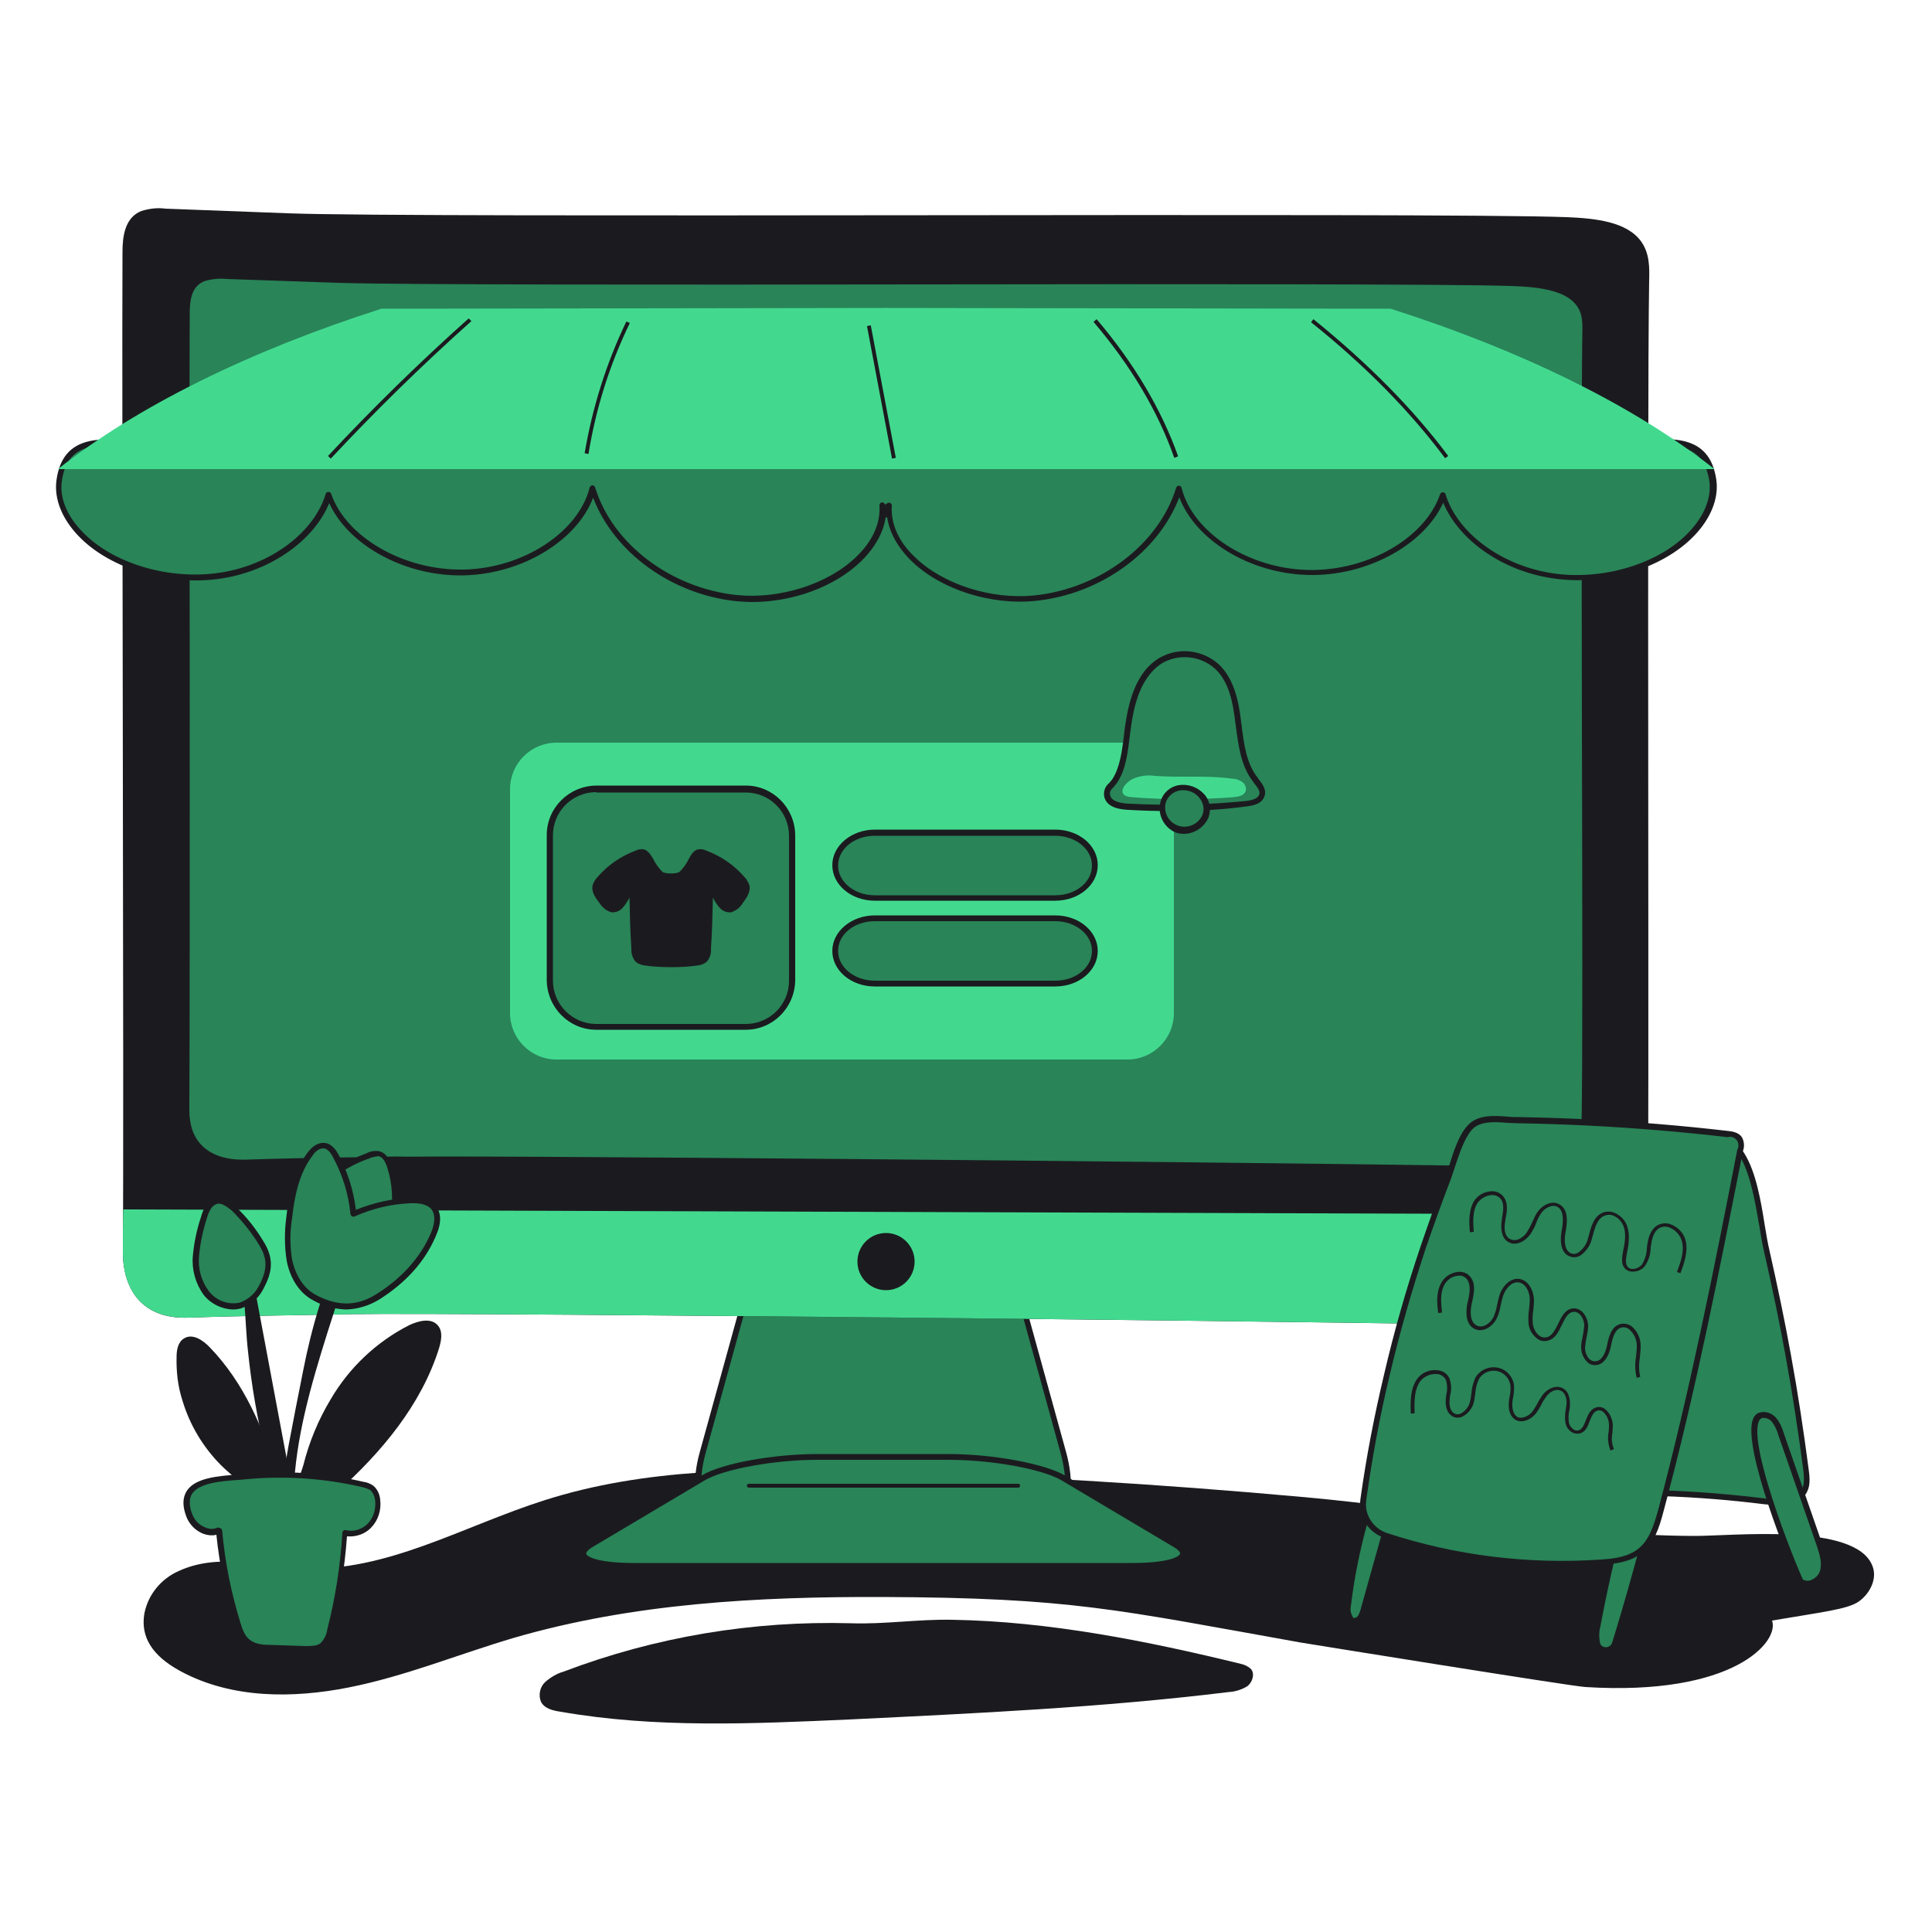 <svg width="500" height="500" viewBox="0 0 500 500" fill="none" xmlns="http://www.w3.org/2000/svg">
<path d="M484.599 405.3C485.899 408.6 483.899 412.5 480.999 414.5C478.099 416.5 471.499 417.2 458.599 419.4C460.599 424.8 448.699 439 410.299 436.6C406.599 436.4 336.699 425.1 336.699 425.1C288.599 416.5 277.199 413.5 228.299 413.3C196.199 413.2 163.799 414.9 132.899 423.9C118.699 428.1 104.899 433.8 90.299 436.7C75.699 439.6 59.999 439.6 46.899 432.6C41.299 429.6 35.999 425 37.399 417.4C38.399 412.6 41.699 408.6 46.199 406.6C56.599 401.8 67.499 405.4 78.199 405.9C99.999 406.9 119.999 394.9 140.799 388.3C166.999 379.9 195.099 380 222.599 380.7C261.099 381.7 299.599 384 337.999 387.5C371.199 390.5 404.699 397.3 437.999 397.5C448.199 397.6 480.299 393.9 484.599 405.3Z" fill="#1B1B1F"/>
<path d="M145.899 432.599C144.099 433.099 142.499 434.099 141.099 435.299C139.699 436.599 139.299 438.699 139.999 440.399C140.899 442.199 143.099 442.699 145.099 442.999C169.699 447.299 194.899 446.099 219.799 444.999C252.599 443.399 285.399 441.899 317.999 437.899C319.699 437.799 321.299 437.299 322.799 436.399C324.099 435.399 324.799 433.299 323.799 431.999C323.099 431.299 322.1 430.799 321.1 430.599C297 424.699 271.399 419.599 246.499 419.199C237.699 418.999 229.099 420.399 220.199 420.099C194.799 419.399 169.599 423.599 145.899 432.599Z" fill="#1B1B1F"/>
<path d="M275.201 375.901L257.201 310.701C254.101 299.401 245.901 290.201 239.001 290.201H218.001C211.101 290.201 202.901 299.401 199.801 310.701L181.801 375.901C178.701 387.201 181.801 396.401 188.701 396.401H268.201C275.201 396.401 278.301 387.201 275.201 375.901Z" fill="#298458"/>
<path d="M268.301 397.2H188.801C186.401 397.2 184.101 396.1 182.601 394.1C179.601 390.2 179.001 383.3 181.101 375.8L199.101 310.6C202.301 299 210.801 289.6 218.001 289.6H239.001C246.201 289.6 254.701 299 257.901 310.6L275.901 375.8C278.001 383.3 277.401 390.2 274.401 394.1C273.101 396 270.801 397.2 268.301 397.2ZM218.101 290.9C211.601 290.9 203.601 300 200.601 310.9L182.601 376.1C180.701 383.1 181.101 389.6 183.801 393.1C184.901 394.7 186.801 395.7 188.801 395.6H268.301C270.301 395.6 272.201 394.7 273.301 393.1C276.001 389.6 276.401 383.1 274.501 376.1L256.501 310.9C253.501 300.1 245.501 290.9 239.001 290.9H218.101Z" fill="#1B1B1F"/>
<path d="M304.2 399.8L275.1 382.5C270.1 379.5 256.8 377 245.6 377H211.6C200.4 377 187.1 379.5 182.1 382.5L153 399.8C148 402.8 153 405.2 164.2 405.2H293C304.2 405.2 309.2 402.8 304.2 399.8Z" fill="#298458"/>
<path d="M292.999 406.001H164.099C159.299 406.001 151.099 405.501 150.299 402.501C149.999 401.401 150.699 400.201 152.599 399.101L181.699 381.801C186.799 378.701 200.199 376.301 211.599 376.301H245.599C256.899 376.301 270.299 378.801 275.499 381.801L304.599 399.101C306.399 400.201 307.199 401.301 306.899 402.501C305.999 405.501 297.799 406.001 292.999 406.001ZM211.499 377.801C200.399 377.801 187.299 380.201 182.399 383.101L153.299 400.401C151.999 401.201 151.699 401.801 151.699 402.101C151.999 403.101 155.499 404.501 164.099 404.501H292.999C301.599 404.501 305.099 403.101 305.399 402.101C305.499 401.801 305.099 401.201 303.799 400.401L274.699 383.101C269.799 380.201 256.699 377.801 245.599 377.801H211.499Z" fill="#1B1B1F"/>
<path d="M31.8 324.001C32.1 286.301 31.5 103.101 31.7 65.201C31.7 61.2 32.3 56.3 36.6 54.6C38.6 54.001 40.7 53.7 42.8 54.001L74.6 55.2C108.6 56.501 371.4 54.901 405.5 56.2C412.7 56.501 421.1 57.3 424.8 62.6C426.9 65.6 426.9 69.201 426.8 72.6C426.2 107.401 426.9 293.601 426.4 328.201C426.3 332.001 426.2 336.101 423.4 339.001C419.3 343.501 411.5 343.501 404.8 343.301C376.4 342.301 119.1 339.601 90.9 340.101C76.9 340.401 62.9 340.501 48.9 341.001C36.7 341.501 31.8 333.601 31.8 324.001Z" fill="#1B1B1F"/>
<path d="M426.701 314.3C426.701 319 426.601 323.6 426.601 328.2C426.501 332 426.401 336.1 423.601 339C419.501 343.5 411.701 343.5 405.001 343.3C376.601 342.3 119.401 339.6 91.101 340.1C77.101 340.4 63.101 340.5 49.101 341C36.701 341.5 31.801 333.7 31.801 324C31.801 320.3 31.801 316.6 31.901 313L426.701 314.3Z" fill="#42D98F"/>
<path d="M48.3 287.301C48.6 257.201 48.2 110.701 48.5 80.401C48.5 77.201 49.1 73.301 53 71.901C54.9 71.401 56.8 71.201 58.7 71.401L87.8 72.401C119 73.401 359.5 72.201 390.7 73.201C397.3 73.401 404.9 74.101 408.4 78.301C410.3 80.701 410.3 83.601 410.3 86.301C409.8 114.101 410.6 262.901 410 290.501C409.9 293.501 409.8 296.801 407.3 299.101C403.6 302.701 396.4 302.701 390.3 302.501C364.3 301.701 128.5 299.501 102.6 300.001C89.8 300.201 76.9 300.301 64.1 300.801C52.8 301.301 48.2 295.001 48.3 287.301Z" fill="#298458"/>
<path d="M393.6 303.501C392.5 303.501 391.4 303.501 390.3 303.501C367.3 302.801 129.6 300.501 102.6 301.001L92.1 301.201C82.9 301.301 73.5 301.501 64.2 301.801C58.6 302.001 54.4 300.701 51.5 297.901C48.9 295.401 47.6 291.801 47.6 287.501C47.7 272.501 47.7 227.601 47.7 184.301C47.7 141.001 47.7 95.901 47.8 80.701C47.8 77.501 48.4 73.101 52.8 71.501C54.7 70.901 56.8 70.801 58.8 70.901L87.9 71.901C103.5 72.401 172.5 72.401 239.2 72.301C305.9 72.201 375.2 72.201 390.8 72.701C398.2 72.901 405.5 73.801 409 78.101C411.2 80.801 411.1 84.001 411 86.601C410.7 100.501 410.8 145.401 410.9 188.801C411 232.201 411 277.001 410.8 290.801C410.8 293.501 410.7 297.301 407.9 300.001C404.6 302.901 399.1 303.501 393.6 303.501ZM114.6 299.301C170.5 299.301 369.4 301.301 390.3 301.901C396.4 302.101 403.3 302.001 406.8 298.701C409 296.601 409.2 293.801 409.3 290.601C409.6 276.801 409.5 232.001 409.4 188.601C409.3 145.201 409.3 100.301 409.5 86.301C409.6 83.301 409.5 80.801 407.8 78.801C404.7 74.901 397.4 74.201 390.7 74.001C375.1 73.501 305.9 73.501 239.1 73.601C172.3 73.701 103.3 73.701 87.7 73.201L58.6 72.201C56.8 72.001 54.9 72.201 53.1 72.701C49.7 73.901 49.2 77.301 49.1 80.501C49 95.601 49.1 140.501 49.1 184.001C49.1 227.501 49.1 272.201 49 287.301C49 291.201 50.1 294.401 52.4 296.601C55 299.101 58.9 300.301 64 300.101C73.3 299.801 82.8 299.601 92 299.501L102.5 299.301C105 299.401 109.2 299.301 114.6 299.301Z" fill="#1B1B1F"/>
<path d="M229.3 333.9C233.387 333.9 236.7 330.587 236.7 326.5C236.7 322.413 233.387 319.1 229.3 319.1C225.213 319.1 221.9 322.413 221.9 326.5C221.9 330.587 225.213 333.9 229.3 333.9Z" fill="#1B1B1F"/>
<path d="M263.501 385H193.801C193.501 385 193.301 384.8 193.301 384.5C193.301 384.2 193.501 384 193.801 384H263.501C263.801 384 264.001 384.2 264.001 384.5C264.001 384.8 263.801 385 263.501 385Z" fill="#1B1B1F"/>
<path d="M443.3 124.6C441.5 111.5 429.6 114.6 417.9 115.7C402.8 117.1 387.6 114 373 111.4C325.6 102.9 277.5 98.3 229.4 97.6H229.2C181 98.3 133 102.9 85.6 111.4C71 114 55.8 117.1 40.7 115.7C29 114.6 17.1 111.5 15.3 124.6C14.7 129.4 17 134.3 20.8 138.3C28.9 146.8 43.7 151.2 57.2 149.1C70.7 147 82 138.5 85.1 128.2C89.1 139.9 104.4 148.7 120.1 148.3C135.8 147.9 150.4 138.4 153.4 126.6C157.7 140.5 172.2 153.1 190.7 155C209.2 156.9 229.3 145.2 228.5 131C228.7 131.6 228.9 132.2 229.2 132.8V133.4L229.3 133.1C229.4 133.2 229.4 133.3 229.4 133.4V132.8C229.6 132.2 229.9 131.6 230.1 131C229.3 145.3 249.4 156.9 267.9 155C286.4 153.1 300.9 140.5 305.2 126.6C308.2 138.4 322.8 148 338.5 148.3C354.2 148.6 369.6 139.9 373.5 128.2C376.6 138.5 388 147 401.4 149.1C414.8 151.2 429.7 146.8 437.8 138.3C441.6 134.3 444 129.4 443.3 124.6Z" fill="#298458"/>
<path d="M194.7 155.8C193.4 155.8 192 155.7 190.7 155.6C173.9 153.9 158.9 143 153.5 128.8C149.3 139.9 135.2 148.5 120.2 148.9C105 149.3 90.2 141.2 85.2 130.2C81.3 139.8 70.2 147.7 57.4 149.7C43.8 151.8 28.5 147.3 20.3 138.7C16 134.2 14 129.1 14.6 124.4C16.2 112.1 26.6 113.2 36.7 114.4C38.1 114.6 39.4 114.7 40.8 114.8C54.7 116.1 68.8 113.5 82.3 111.1L85.5 110.5C132.9 102 181 97.4 229.2 96.6H229.3L229.4 97.4L229.5 96.6H229.6C277.8 97.3 325.9 101.9 373.3 110.4L376.5 111C390.1 113.5 404.1 116 418 114.7C419.4 114.6 420.8 114.4 422.1 114.3C432.1 113.2 442.5 112 444.2 124.3C444.8 129 442.8 134.1 438.5 138.6C430.3 147.2 415 151.8 401.4 149.6C388.6 147.6 377.5 139.7 373.5 130.1C368.5 141.1 353.6 149.2 338.5 148.8C323.4 148.4 309.4 139.8 305.2 128.7C299.8 142.9 284.8 153.8 268 155.5C256.5 156.7 243.6 152.6 236 145.3C232.4 141.8 230.2 137.9 229.6 133.9H229.2C228.6 137.9 226.4 141.8 222.8 145.3C216 151.9 205.1 155.8 194.7 155.8ZM230.1 130.1H230.2C230.6 130.2 230.8 130.5 230.8 130.9C230.5 135.6 232.6 140.3 236.9 144.3C244.2 151.3 256.6 155.2 267.7 154.1C284.8 152.3 299.9 140.9 304.4 126.2C304.5 125.9 304.8 125.7 305.1 125.7C305.4 125.7 305.7 125.9 305.8 126.3C308.7 137.8 323 147.1 338.4 147.5C353.8 147.9 368.8 139.3 372.7 127.9C372.8 127.6 373.1 127.4 373.4 127.4C373.7 127.4 374 127.6 374.1 127.9C377.1 137.8 388.3 146.2 401.4 148.3C414.5 150.4 429.3 146 437.1 137.7C441.1 133.5 442.9 128.9 442.4 124.7C440.9 113.9 432.2 114.8 422 116C420.6 116.2 419.2 116.3 417.9 116.4C403.8 117.7 389.6 115.1 376 112.6L372.8 112C325.4 103.6 277.4 99 229.3 98.2H229.1C181 98.9 133 103.5 85.6 111.9L82.4 112.5C68.7 115 54.6 117.5 40.5 116.3C39.1 116.2 37.7 116 36.4 115.9C26.2 114.8 17.4 113.8 16 124.6C15.4 128.8 17.3 133.5 21.3 137.6C29.2 145.9 43.9 150.2 57 148.2C70.1 146.2 81.3 137.8 84.3 127.8C84.4 127.5 84.7 127.3 85 127.3C85.3 127.3 85.6 127.5 85.7 127.8C89.6 139.1 104.6 147.7 120 147.4C135.4 147.1 149.7 137.7 152.6 126.2C152.7 125.9 153 125.6 153.3 125.6C153.6 125.6 153.9 125.8 154 126.1C158.5 140.8 173.6 152.2 190.7 154C201.8 155.1 214.2 151.2 221.5 144.2C225.8 140.1 227.9 135.5 227.6 130.8C227.6 130.4 227.9 130 228.3 130C228.6 130 228.9 130.2 229 130.5L229.1 130.7L229.2 130.5C229.5 130.3 229.8 130.1 230.1 130.1Z" fill="#1B1B1F"/>
<path d="M359.9 79.899L229.4 79.699H229.2L98.7 79.899C64.6 90.799 35.6 105.099 15 121.399H443.7C423 105.099 394.1 90.799 359.9 79.899Z" fill="#42D98F"/>
<path d="M85.6 118.698L84.9 117.998C96.1 105.998 108.3 93.998 121.3 82.398L122 83.098C109 94.698 96.8 106.698 85.6 118.698Z" fill="#1B1B1F"/>
<path d="M152.301 117.499L151.301 117.299C153.301 105.499 156.901 93.999 162.101 83.199L163.001 83.599C157.801 94.299 154.201 105.699 152.301 117.499Z" fill="#1B1B1F"/>
<path d="M225.356 84.201L224.373 84.387L230.854 118.679L231.837 118.494L225.356 84.201Z" fill="#1B1B1F"/>
<path d="M303.9 118.5C299.7 106.5 292.7 94.7 283 83.3L283.8 82.6C293.5 94 300.6 106 304.9 118.1L303.9 118.5Z" fill="#1B1B1F"/>
<path d="M374.001 118.6C364.901 106.4 353.301 94.6 339.301 83.4L339.901 82.6C353.901 93.9 365.701 105.8 374.801 118L374.001 118.6Z" fill="#1B1B1F"/>
<path d="M144 192.201H291.8C298.4 192.201 303.8 197.601 303.8 204.201V262.201C303.8 268.801 298.4 274.201 291.8 274.201H144C137.4 274.201 132 268.801 132 262.201V204.201C132 197.601 137.4 192.201 144 192.201Z" fill="#42D98F"/>
<path d="M273.1 232.402H226.4C220.7 232.402 216.1 228.602 216.1 224.002C216.1 219.402 220.7 215.602 226.4 215.602H273.1C278.8 215.602 283.4 219.402 283.4 224.002C283.4 228.602 278.7 232.402 273.1 232.402Z" fill="#298458"/>
<path d="M273.1 233.101H226.4C220.3 233.101 215.4 229.001 215.4 223.901C215.4 218.801 220.4 214.701 226.4 214.701H273.1C279.2 214.701 284.1 218.801 284.1 223.901C284.1 229.001 279.2 233.101 273.1 233.101ZM226.4 216.301C221.1 216.301 216.9 219.701 216.9 224.001C216.9 228.301 221.2 231.701 226.4 231.701H273.1C278.4 231.701 282.6 228.301 282.6 224.001C282.6 219.701 278.3 216.301 273.1 216.301H226.4Z" fill="#1B1B1F"/>
<path d="M273.1 254.501H226.4C220.7 254.501 216.1 250.701 216.1 246.101C216.1 241.501 220.7 237.701 226.4 237.701H273.1C278.8 237.701 283.4 241.501 283.4 246.101C283.4 250.701 278.7 254.501 273.1 254.501Z" fill="#298458"/>
<path d="M273.1 255.3H226.4C220.3 255.3 215.4 251.2 215.4 246.1C215.4 241 220.4 236.9 226.4 236.9H273.1C279.2 236.9 284.1 241 284.1 246.1C284.1 251.2 279.2 255.3 273.1 255.3ZM226.4 238.4C221.1 238.4 216.9 241.8 216.9 246.1C216.9 250.4 221.2 253.8 226.4 253.8H273.1C278.4 253.8 282.6 250.4 282.6 246.1C282.6 241.8 278.3 238.4 273.1 238.4H226.4Z" fill="#1B1B1F"/>
<path d="M154.3 204.201H193C199.6 204.201 205 209.601 205 216.201V253.801C205 260.401 199.6 265.801 193 265.801H154.4C147.8 265.801 142.4 260.401 142.4 253.801V216.201C142.3 209.601 147.7 204.201 154.3 204.201Z" fill="#298458"/>
<path d="M193 266.501H154.3C147.3 266.501 141.6 260.801 141.5 253.701V216.101C141.5 209.101 147.2 203.401 154.3 203.301H193C200 203.301 205.7 209.001 205.8 216.101V253.701C205.7 260.801 200 266.501 193 266.501ZM154.3 205.001C148.1 205.001 143.1 210.001 143.1 216.201V253.801C143.1 260.001 148.2 265.001 154.3 265.001H193C199.2 265.001 204.2 260.001 204.2 253.801V216.301C204.2 210.101 199.2 205.101 193 205.101H154.3V205.001Z" fill="#1B1B1F"/>
<path d="M193.899 229.001C193.599 228.201 193.199 227.501 192.599 226.901C189.899 223.801 186.499 221.501 182.699 220.101C182.099 219.801 181.399 219.701 180.699 219.801C179.599 220.001 178.899 221.101 178.299 222.201C177.699 223.501 176.899 224.601 175.899 225.601C175.299 226.201 171.999 226.201 171.399 225.601C170.399 224.601 169.599 223.401 168.999 222.201C168.399 221.201 167.699 220.101 166.599 219.801C165.899 219.701 165.199 219.801 164.599 220.101C160.799 221.501 157.399 223.801 154.699 226.901C154.099 227.501 153.699 228.201 153.399 229.001C152.899 230.801 154.199 232.501 155.299 233.901C155.999 235.001 156.999 235.701 158.199 236.101C159.299 236.201 160.299 235.801 161.099 235.001C161.799 234.201 162.399 233.301 162.899 232.301C162.999 236.701 163.099 241.101 163.399 245.501C163.299 246.701 163.699 247.901 164.499 248.901C165.199 249.501 166.199 249.801 167.099 249.901C169.299 250.201 171.499 250.301 173.699 250.301C175.899 250.301 178.099 250.201 180.299 249.901C181.299 249.801 182.199 249.501 182.899 248.901C183.699 248.001 184.099 246.801 183.999 245.501C184.299 241.101 184.399 236.701 184.499 232.301C184.999 233.301 185.599 234.201 186.299 235.001C187.099 235.801 188.099 236.201 189.199 236.101C190.399 235.701 191.399 235.001 192.099 233.901C193.199 232.401 194.399 230.701 193.899 229.001Z" fill="#1B1B1F"/>
<path d="M292.1 186.7C293.1 180.7 295.1 174.2 300.3 171.1C305 168.4 310.9 169 314.9 172.7C318.7 176.3 319.7 181.9 320.4 187.1C321.1 192.3 321.6 197.8 324.8 202C325.7 203.2 326.9 204.5 326.5 206C326.1 207.5 324.1 208.1 322.4 208.2C312.4 209.2 302.3 209.4 292.2 208.9C290.2 208.8 287.1 208.5 286.5 206.1C286 204.1 287.5 203.6 288.5 202.1C291.3 197.8 291.4 191.6 292.1 186.7Z" fill="#298458"/>
<path d="M302.8 209.901C299.3 209.901 295.7 209.801 292.2 209.601C290.5 209.501 286.6 209.301 285.8 206.301C285.5 205.001 285.9 203.601 287 202.701C287.3 202.401 287.6 202.001 287.9 201.601C289.9 198.501 290.4 194.101 290.9 190.201C291 188.901 291.2 187.701 291.4 186.501C292.7 178.301 295.5 173.001 300 170.301C305 167.401 311.2 168.101 315.5 172.001C319.5 175.901 320.6 181.701 321.2 186.801L321.3 187.501C321.9 192.401 322.5 197.501 325.5 201.301L325.7 201.601C326.6 202.801 327.8 204.201 327.3 205.901C326.8 207.601 325.3 208.401 322.6 208.701C316 209.601 309.4 209.901 302.8 209.901ZM292.9 186.801C292.7 187.901 292.6 189.101 292.4 190.401C291.9 194.501 291.4 199.101 289.2 202.401C288.9 202.901 288.5 203.301 288.2 203.701C287.4 204.501 287.1 204.901 287.3 205.801C287.7 207.501 290.1 207.901 292.3 208.001C302.3 208.501 312.4 208.301 322.4 207.301C324.4 207.101 325.6 206.501 325.9 205.601C326.2 204.701 325.3 203.601 324.5 202.601L324.3 202.301C321.1 198.201 320.5 192.901 319.8 187.701L319.7 187.001C319.1 182.101 318.2 176.601 314.5 173.101C310.7 169.701 305.2 169.101 300.8 171.601C296.7 174.201 294.1 179.101 292.9 186.801Z" fill="#1B1B1F"/>
<path d="M292.799 206.3C301.599 207 310.499 207 319.299 206.3C320.499 206.2 321.999 205.9 322.399 204.7C322.599 203.8 322.199 202.8 321.399 202.3C320.599 201.8 319.699 201.5 318.699 201.5C312.099 200.6 305.499 201.3 298.899 200.8C296.899 200.5 294.899 200.8 293.099 201.6C290.799 202.8 288.699 206 292.799 206.3Z" fill="#42D98F"/>
<path d="M311.9 211.3C310.8 214.3 307.6 215.8 304.6 214.8C301.6 213.7 300.1 210.5 301.1 207.5C303.5 200.5 314.5 204.4 311.9 211.3Z" fill="#298458"/>
<path d="M306.4 215.801C305.7 215.801 305 215.701 304.4 215.501C301.1 214.201 299.4 210.601 300.4 207.301C301 205.201 302.8 203.601 305 203.201C307.5 202.801 310 203.701 311.7 205.601C313.2 207.301 313.5 209.601 312.7 211.701C311.6 214.101 309.1 215.801 306.4 215.801ZM306.2 204.501C305.9 204.501 305.6 204.501 305.2 204.601C303.6 204.901 302.2 206.101 301.7 207.701C301 210.401 302.6 213.101 305.3 213.801C307.6 214.401 310.1 213.201 311.1 211.101C311.8 209.601 311.5 207.801 310.4 206.501C309.4 205.201 307.8 204.501 306.2 204.501Z" fill="#1B1B1F"/>
<path d="M45.7 351.099C45.7 349.299 46.1 347.299 47.6 346.399C49.8 344.999 52.5 346.799 54.3 348.699C63.1 357.799 68.3 369.799 71.8 381.999C72.2 383.499 72.6 385.299 71.8 386.699C69.6 390.499 59.3 381.299 57.3 379.299C52.6 374.599 49.1 368.799 47.2 362.399C46 358.699 45.6 354.899 45.7 351.099Z" fill="#1B1B1F"/>
<path d="M85.6 362.1C90.4 353.9 97.5 347.2 106 342.9C108.4 341.8 111.6 341 113.3 343C114.7 344.6 114.2 347 113.6 349C109 363.6 98.7 375.9 87.3 386.1C85.9 387.5 84.3 388.6 82.5 389.4C80.6 390.1 77.2 390.3 76.6 387.9C76 385.7 77.9 381.3 78.5 379.2C80 373.2 82.4 367.4 85.6 362.1Z" fill="#1B1B1F"/>
<path d="M78.401 355C79.501 349.3 80.901 343.6 82.601 338.1C85.201 329.6 90.601 313.2 91.701 323.4C89.301 330.6 87.001 337.8 84.701 345C80.501 358.4 76.501 372.1 76.001 386.1C76.001 387.4 75.901 388.7 75.501 389.9C75.101 391.1 74.201 392.1 72.901 392.5C71.901 389.8 72.701 386.9 73.101 384C73.601 380.7 74.101 377.3 74.701 374C75.901 367.7 77.101 361.4 78.401 355Z" fill="#1B1B1F"/>
<path d="M72.7 389.999C73 390.899 73.4 391.899 74.3 391.999C75.2 392.099 76 391.499 76.2 390.699C76.4 389.899 76.4 388.999 76.2 388.199L66.3 335.399C66.2 334.499 65.9 333.599 65.4 332.899C64.6 331.799 62.6 331.499 62.2 333.099C62 333.899 63.1 335.899 63.2 336.799C63.6 341.199 63.7 345.599 64.2 349.899C65.1 358.599 66.6 367.299 68.7 375.799C69.8 380.499 71.2 385.299 72.7 389.999Z" fill="#1B1B1F"/>
<path d="M87.4 302.9C89.8 301.3 92.5 300 95.2 299.1C96 298.7 96.9 298.5 97.8 298.6C99.3 298.9 100.2 300.5 100.7 302C102.1 306.4 102.4 311.1 101.6 315.6C101.1 318.4 99.9 321.4 97.3 322.6C95.1 323.5 92.7 323.3 90.7 322.3C86 320.3 84.1 316.6 83.1 311.9C82.2 307.9 84.1 305.2 87.4 302.9Z" fill="#298458"/>
<path d="M94.601 324C93.101 324 91.701 323.7 90.401 323.1C84.801 320.7 83.201 316 82.401 312.1C81.301 307.1 84.301 304.2 87.101 302.3C89.601 300.7 92.301 299.4 95.001 298.4C95.901 297.9 97.001 297.8 98.001 297.9C99.501 298.2 100.701 299.5 101.401 301.8C102.901 306.3 103.201 311.1 102.301 315.8C101.601 319.6 100.001 322.2 97.601 323.3C96.701 323.8 95.601 324 94.601 324ZM97.401 299.3C96.801 299.4 96.101 299.5 95.601 299.8C92.901 300.7 90.401 302 88.001 303.5C84.401 306 83.201 308.5 83.901 311.7C85.001 316.9 87.201 319.9 91.101 321.6C92.401 322.2 94.901 323 97.101 321.9C99.501 320.7 100.501 317.8 101.001 315.4C101.801 311 101.601 306.4 100.201 302.1C99.601 300.3 98.901 299.4 97.901 299.2C97.601 299.3 97.501 299.2 97.401 299.3Z" fill="#1B1B1F"/>
<path d="M67.699 332.9C66.599 335.2 64.699 337 62.199 337.8C58.999 338.8 55.299 337.2 53.199 334.5C51.199 331.7 50.299 328.3 50.599 324.9C50.899 321.5 51.599 318.2 52.699 315C53.199 313.2 53.999 311.1 55.899 310.7C57.599 310.3 59.199 311.5 60.399 312.6C63.299 315.4 65.799 318.5 67.899 322C70.099 326 69.699 329 67.699 332.9Z" fill="#298458"/>
<path d="M60.3 338.899C57.3 338.799 54.5 337.399 52.7 335.099C50.6 332.199 49.6 328.599 49.9 325.099C50.2 321.699 50.9 318.299 52 314.999C52.6 312.899 53.5 310.699 55.7 310.099C57.9 309.499 59.7 311.099 60.9 312.199C63.9 314.999 66.4 318.199 68.5 321.799C71 326.099 70.3 329.499 68.3 333.299C67.1 335.799 65 337.699 62.4 338.599C61.7 338.799 61 338.899 60.3 338.899ZM56.6 311.499C56.4 311.499 56.3 311.499 56.1 311.599C54.7 311.999 54 313.699 53.5 315.399C52.5 318.499 51.8 321.799 51.5 325.099C51.2 328.299 52.1 331.499 54 334.099C55.9 336.599 59.1 337.799 62.1 337.099C64.3 336.299 66.1 334.699 67.1 332.599C69.2 328.599 69.2 325.899 67.3 322.599C65.3 319.199 62.8 316.099 60 313.299C58.5 312.099 57.5 311.499 56.6 311.499Z" fill="#1B1B1F"/>
<path d="M74.901 326.099C74.301 322.399 74.301 318.699 74.801 314.999C75.501 309.199 76.601 303.299 80.101 298.599C81.001 297.399 82.301 296.099 83.901 296.399C85.501 296.699 86.301 297.999 87.001 299.299C89.401 303.899 91.001 308.899 91.501 314.099C96.101 311.999 101.101 310.799 106.201 310.599C108.401 310.499 110.801 310.699 112.201 312.399C113.801 314.399 113.201 317.299 112.101 319.699C109.101 326.499 103.901 331.699 97.701 335.699C92.401 338.999 86.901 338.899 81.401 335.799C77.801 333.899 75.701 329.999 74.901 326.099Z" fill="#298458"/>
<path d="M89.6 338.899C86.6 338.799 83.6 337.999 81 336.499C77.6 334.699 75.1 330.999 74.2 326.299C73.6 322.599 73.6 318.699 74.1 314.999C74.7 309.499 75.9 303.199 79.6 298.299C81 296.399 82.6 295.599 84.1 295.799C85.9 295.999 87.1 297.799 87.7 298.999C90 303.399 91.5 308.099 92.1 313.099C96.6 311.299 101.3 310.199 106.1 309.999C108.1 309.899 111 309.999 112.7 311.999C114.3 313.899 114.3 316.599 112.7 320.099C109.9 326.599 104.9 332.099 98 336.399C95.5 337.899 92.6 338.799 89.6 338.899ZM83.6 297.199C82.5 297.199 81.4 298.199 80.8 299.199C77.3 303.799 76.2 309.899 75.6 315.199C75 318.799 75 322.399 75.6 325.999C76.5 330.199 78.7 333.499 81.7 335.099C87.3 338.099 92.3 338.099 97.3 334.999C104 330.799 108.7 325.499 111.4 319.399C112.3 317.399 113 314.599 111.6 312.899C110.6 311.799 108.9 311.299 106.2 311.399C101.2 311.599 96.3 312.799 91.8 314.799C91.6 314.899 91.3 314.899 91.1 314.799C90.9 314.699 90.8 314.499 90.7 314.199C90.2 309.099 88.7 304.199 86.3 299.699C85.5 298.099 84.7 297.299 83.8 297.199H83.6Z" fill="#1B1B1F"/>
<path d="M49 392.3C50.2 395.3 53.8 397.4 56.7 396.1C57.4 404.2 59 412.2 61.5 420C62.1 421.9 62.8 423.8 64.4 425C66 426.2 68.1 426.4 70.1 426.4L78.9 426.7C80.4 426.7 82.1 426.8 83.3 425.8C84.4 424.7 85.1 423.3 85.4 421.8C87.5 413.6 88.8 405.1 89.3 396.7C91.6 397.3 94.1 396.5 95.7 394.8C97.3 393 98 390.7 97.7 388.3C97.6 387.1 97.1 385.9 96.2 385.1C95.5 384.7 94.7 384.4 93.9 384.2C84 381.9 73.8 381.2 63.7 382.1C57.3 382.8 45 382.4 49 392.3Z" fill="#298458"/>
<path d="M79.7 427.499H78.8L70 427.199C68.2 427.199 65.7 427.099 63.8 425.699C61.9 424.299 61.3 422.299 60.7 420.299C58.4 412.799 56.8 404.999 56 397.199C54.8 397.499 53.6 397.299 52.5 396.899C50.6 396.099 49.1 394.599 48.3 392.699C47.2 389.899 47.2 387.699 48.3 385.899C50.5 382.399 56.6 381.999 61.5 381.599C62.3 381.599 63 381.499 63.7 381.399C73.9 380.499 84.2 381.199 94.1 383.499C95 383.599 95.9 383.999 96.6 384.499C97.7 385.399 98.3 386.799 98.4 388.199C98.7 390.799 97.9 393.399 96.1 395.299C94.5 396.999 92.2 397.799 89.8 397.599C89.2 405.799 87.9 413.999 85.9 421.999C85.5 423.599 85 425.299 83.6 426.399C82.5 427.199 81.1 427.599 79.7 427.499ZM56.7 395.399C57.1 395.399 57.4 395.699 57.5 396.099C58.2 404.199 59.8 412.099 62.2 419.899C62.7 421.699 63.4 423.499 64.8 424.499C66.2 425.499 68 425.699 70.1 425.699L78.9 425.999C80.5 425.999 81.9 425.999 82.9 425.299C83.9 424.299 84.5 423.099 84.7 421.699C86.8 413.499 88.1 405.099 88.6 396.699C88.6 396.499 88.7 396.299 88.9 396.099C89.1 395.999 89.3 395.899 89.5 395.999C91.6 396.499 93.7 395.799 95.2 394.299C96.7 392.699 97.3 390.499 97.1 388.399C97 387.399 96.6 386.399 95.9 385.699C95.3 385.299 94.6 385.099 93.9 384.899C84.1 382.599 74 381.899 64 382.799C63.3 382.899 62.6 382.899 61.8 382.999C57.5 383.299 51.6 383.699 49.7 386.599C48.9 387.899 48.9 389.699 49.8 391.999C50.4 393.499 51.6 394.699 53.1 395.299C54.2 395.799 55.3 395.799 56.4 395.299C56.4 395.399 56.5 395.299 56.7 395.399Z" fill="#1B1B1F"/>
<path d="M467.499 380.4C467.899 382.1 467.799 383.9 467.199 385.6C465.499 389.1 460.599 389 456.799 388.6C439.199 386.4 421.499 385.8 403.899 386.8C400.299 387 396.399 387.1 393.699 384.8C390.199 381.8 390.499 376.4 390.799 371.8C392.099 351.9 387.299 332.1 385.099 312.3C384.399 306 384.299 298.6 389.099 294.4C393.899 290.2 401.499 291.4 407.899 292.6C416.799 294.3 425.799 295.3 434.899 295.7C439.899 295.9 448.099 294 451.099 298.9C455.099 305.3 455.899 316.6 457.499 324C459.499 332.9 461.299 341.8 462.999 350.8C464.599 360.5 466.199 370.4 467.499 380.4Z" fill="#298458"/>
<path d="M460 389.5C458.9 389.5 457.7 389.399 456.6 389.299C439.1 387.099 421.4 386.5 403.8 387.5C400.5 387.7 396.1 387.899 393 385.399C389.1 382.199 389.5 376.399 389.8 371.799C390.7 357.699 388.6 343.5 386.5 329.7C385.6 324 384.8 318.199 384.1 312.399C383.4 306.099 383.2 298.399 388.3 293.899C393.6 289.299 401.8 290.799 407.8 291.899C416.7 293.599 425.7 294.6 434.7 295C435.8 295 437.1 294.999 438.5 294.899C443.2 294.699 449 294.4 451.5 298.6C454.4 303.3 455.7 310.6 456.7 317C457.1 319.5 457.5 321.799 458 323.899C460 332.799 461.9 341.8 463.5 350.7C465.3 360.5 466.8 370.499 468.1 380.399C468.3 381.999 468.6 384.2 467.7 386C466.4 388.9 462.9 389.5 460 389.5ZM420 385.5C432.3 385.5 444.6 386.299 456.8 387.799C462.1 388.499 465.3 387.599 466.4 385.299C467 383.999 466.9 382.4 466.7 380.5C465.4 370.6 463.9 360.699 462.1 350.899C460.5 341.999 458.6 333 456.6 324.2C456.1 322.1 455.7 319.7 455.3 317.2C454.2 310.9 453 303.799 450.3 299.299C448.2 295.899 443.1 296.099 438.6 296.299C437.2 296.399 435.8 296.399 434.7 296.399C425.6 295.999 416.5 294.999 407.6 293.299C401.6 292.199 394.2 290.799 389.4 294.899C384.8 298.899 385 306.2 385.7 312.1C386.4 317.8 387.2 323.699 388.1 329.299C390.2 343.199 392.4 357.499 391.5 371.799C391.2 376.099 390.9 381.4 394.1 384.2C396.5 386.2 399.9 386.2 403.8 386C409.2 385.6 414.6 385.5 420 385.5Z" fill="#1B1B1F"/>
<path d="M466 409.299C467.9 410.799 470.9 409.199 471.6 406.899C472.3 404.599 471.6 402.099 470.8 399.899L460.8 371.099C460.4 369.799 459.8 368.599 459 367.599C458.2 366.499 456.8 366.099 455.5 366.399C449.1 368.699 463.8 404.599 466 409.299Z" fill="#298458"/>
<path d="M467.699 410.599C466.899 410.599 466.099 410.299 465.499 409.799C465.399 409.699 465.299 409.599 465.299 409.499C463.399 405.399 450.699 374.399 453.699 367.199C453.999 366.399 454.599 365.799 455.299 365.599C456.899 365.099 458.599 365.699 459.699 366.999C460.599 368.099 461.199 369.399 461.599 370.799L471.599 399.599C472.299 401.699 473.299 404.499 472.399 407.099C471.799 408.699 470.499 409.899 468.899 410.399C468.499 410.599 468.099 410.699 467.699 410.599ZM466.599 408.799C467.199 409.099 467.799 409.199 468.499 408.999C469.599 408.599 470.599 407.799 470.999 406.599C471.599 404.599 470.999 402.499 470.199 400.099L460.199 371.299C459.899 370.099 459.299 368.999 458.599 367.999C457.999 367.199 456.899 366.799 455.899 366.999C455.599 367.199 455.299 367.499 455.199 367.799C452.499 373.999 463.799 402.699 466.599 408.799Z" fill="#1B1B1F"/>
<path d="M348.799 415.6C348.599 417.2 348.999 419.5 350.599 419.4C351.799 419.4 352.499 418 352.799 416.8L360.399 389.7C361.199 387 367.099 370.9 362.599 372.2C358.299 373.5 355.399 386.6 354.299 390.1C351.699 398.5 349.799 407 348.799 415.6Z" fill="#298458"/>
<path d="M350.599 420.2C349.999 420.2 349.399 419.9 348.899 419.5C348.099 418.4 347.799 416.9 347.999 415.6C349.099 406.9 350.899 398.3 353.499 390C353.699 389.5 353.899 388.7 354.099 387.8C356.099 380.6 358.499 372.7 362.299 371.6C362.999 371.3 363.699 371.5 364.199 372C365.899 373.7 364.399 379.4 361.599 388.1C361.299 389 361.099 389.6 360.999 390L353.399 417.1C352.799 419.7 351.499 420.2 350.599 420.2ZM349.599 415.7C349.399 416.7 349.599 417.6 350.099 418.5C350.199 418.7 350.399 418.8 350.599 418.7C351.399 418.7 351.899 417.4 352.099 416.6L359.699 389.5C359.799 389.1 359.999 388.4 360.299 387.5C363.099 378.7 364.099 373.9 363.199 372.9C363.099 372.8 362.999 372.8 362.799 372.9C359.499 373.9 356.799 383.8 355.599 388C355.299 388.9 355.099 389.7 354.999 390.2C352.499 398.6 350.599 407.1 349.599 415.7Z" fill="#1B1B1F"/>
<path d="M413.4 420.601C413 422.201 413 423.801 413.3 425.401C413.8 426.601 415.1 427.201 416.3 426.701C417 426.401 417.5 425.901 417.7 425.201C423.1 407.701 427.8 389.901 431.7 372.001C432.7 367.401 429.5 365.301 426.8 369.201C424 373.301 423 380.701 421.6 385.501C418.3 397.101 415.6 408.801 413.4 420.601Z" fill="#298458"/>
<path d="M415.5 427.701C414.2 427.701 413.1 426.901 412.7 425.701C412.3 424.001 412.3 422.201 412.7 420.501C414.9 408.701 417.7 397.001 421 385.401C421.4 384.101 421.8 382.501 422.1 380.901C423.1 376.701 424.2 372.001 426.3 368.901C427.7 366.901 429.4 366.101 430.8 366.701C432.2 367.301 433.1 369.601 432.5 372.201C428.6 390.101 423.8 408.001 418.5 425.501C418.1 426.901 416.9 427.801 415.5 427.701ZM429.8 368.001C429.1 368.001 428.3 368.601 427.5 369.701C425.6 372.501 424.5 377.101 423.6 381.201C423.2 382.901 422.9 384.401 422.5 385.801C419.2 397.301 416.4 409.001 414.2 420.801C413.8 422.301 413.8 423.801 414.1 425.301C414.3 425.901 414.9 426.301 415.6 426.301C416.3 426.301 417 425.801 417.2 425.201C422.6 407.701 427.3 389.801 431.2 372.001C431.7 369.801 431.1 368.501 430.4 368.101C430.1 368.001 429.9 368.001 429.8 368.001Z" fill="#1B1B1F"/>
<path d="M352.799 388C352.199 392.1 354.599 396 358.499 397.4C376.499 403.3 395.499 405.7 414.399 404.3C417.899 404 421.599 403.6 424.399 401.4C427.499 398.9 428.699 394.9 429.699 391.1C437.999 360.3 444.099 329 450.299 297.8C450.999 296.3 450.299 294.5 448.799 293.8C448.299 293.6 447.699 293.5 447.099 293.6C435.099 292.2 423.099 291.2 410.999 290.6C404.999 290.3 398.899 290.1 392.899 290C388.899 289.9 383.199 288.6 380.299 291.9C377.399 295.2 375.899 302 374.299 306.1C372.199 311.6 370.199 317.1 368.299 322.7C364.599 333.6 361.499 344.7 358.899 355.9C356.399 366.5 354.399 377.2 352.799 388Z" fill="#298458"/>
<path d="M404.1 405.4C388.5 405.4 373.1 402.9 358.3 398C354 396.6 351.4 392.3 352.1 387.8C353.6 377 355.7 366.2 358.2 355.7C360.8 344.5 364 333.3 367.7 322.4C369.6 316.8 371.6 311.2 373.7 305.7C374.1 304.6 374.6 303.2 375 301.8C376.2 298 377.5 293.8 379.8 291.3C382.4 288.4 386.6 288.7 390.4 289C391.3 289.1 392.2 289.1 393 289.1C399 289.2 405.1 289.4 411.1 289.7C423.1 290.3 435.3 291.3 447.3 292.7C448.2 292.8 449.9 293 450.8 294.3C451.4 295.4 451.5 296.7 451.1 297.8C445 328.6 438.8 360.4 430.5 391.2C429.4 395.4 428.1 399.4 424.9 401.9C421.9 404.3 418 404.7 414.5 405C411 405.3 407.6 405.4 404.1 405.4ZM353.6 388.1C353 391.8 355.2 395.4 358.8 396.7C376.7 402.6 395.6 404.9 414.4 403.6C417.7 403.4 421.4 402.9 424 400.8C426.8 398.6 428 394.8 429.1 390.9C437.3 360.1 443.6 328.4 449.6 297.6C450.2 296.5 449.9 295.1 448.8 294.5C448.3 294.2 447.7 294.1 447.1 294.3C435.1 292.9 423 291.9 411 291.3C405 291 398.9 290.8 392.9 290.7C392 290.7 391.2 290.6 390.2 290.6C386.8 290.3 382.9 290.1 380.9 292.4C378.9 294.7 377.6 298.8 376.4 302.4C375.9 303.9 375.5 305.2 375 306.4C372.9 311.9 370.9 317.5 369 323C365.4 333.9 362.2 345 359.6 356.1C357.1 366.5 355.1 377.3 353.6 388.1Z" fill="#1B1B1F"/>
<path d="M434.899 329.5L433.999 329.2C435.099 326.2 435.999 323.6 435.199 321C434.699 319.5 433.599 318.3 432.099 317.7C431.199 317.3 430.099 317.4 429.299 317.9C427.899 318.8 427.499 320.8 427.299 322.2L427.199 322.8C427.199 324.5 426.699 326.1 425.799 327.5C425.099 328.5 423.899 329.1 422.599 329.1C421.699 329.1 420.899 328.8 420.399 328.1C419.499 327 419.799 325.4 419.999 324.1C420.499 321.7 420.899 319.4 420.199 317.4C419.699 316.2 418.899 315.2 417.699 314.7C416.999 314.3 416.099 314.3 415.299 314.6C413.399 315.3 412.799 317.6 412.199 319.8L411.999 320.5C411.599 322.3 410.499 323.9 408.899 325C408.099 325.4 407.199 325.5 406.399 325.2C403.299 324.2 403.899 319.7 404.199 318.3C404.799 315 404.399 313 402.999 312.3C401.599 311.6 399.599 312.7 398.699 314.2C398.199 315 397.799 315.8 397.499 316.7C397.099 317.7 396.599 318.6 395.999 319.5C394.699 321.3 392.199 322.6 390.299 321.4C388.799 320.5 388.199 318.4 388.699 315.5V315.3C388.999 313.5 389.399 311.6 388.399 310.3C387.799 309.6 386.899 309.2 385.999 309.3C384.599 309.4 383.299 310.1 382.399 311.3C381.099 313.3 381.199 315.9 381.399 318.8L380.399 318.9C380.199 316.5 379.999 313.3 381.499 310.8C382.499 309.3 384.099 308.4 385.899 308.3C387.099 308.2 388.299 308.7 389.099 309.7C390.399 311.4 389.999 313.6 389.599 315.6V315.8C389.299 317.2 389.099 319.7 390.699 320.6C392.299 321.5 394.099 320.4 395.099 319C395.599 318.2 396.099 317.3 396.499 316.4C396.899 315.5 397.299 314.6 397.799 313.8C398.999 312 401.399 310.6 403.399 311.6C405.399 312.6 405.899 314.9 405.199 318.7C404.699 321.1 404.899 323.8 406.699 324.4C407.299 324.6 407.899 324.5 408.399 324.2C409.699 323.3 410.699 321.9 410.999 320.4L411.199 319.7C411.799 317.4 412.499 314.7 414.899 313.8C415.899 313.4 417.099 313.5 418.099 314C419.499 314.7 420.599 315.8 421.099 317.3C421.899 319.6 421.499 322.2 420.999 324.6C420.799 325.8 420.599 327 421.199 327.8C421.499 328.2 422.099 328.5 422.599 328.4C423.499 328.4 424.399 327.9 424.999 327.2C425.699 325.9 426.199 324.5 426.199 323L426.299 322.3C426.499 320.7 426.999 318.4 428.799 317.2C429.899 316.5 431.299 316.4 432.499 316.9C434.299 317.6 435.699 319.1 436.199 320.9C436.999 323.8 435.799 327.1 434.899 329.5Z" fill="#1B1B1F"/>
<path d="M423.599 356.601C423.099 354.801 423.099 353.001 423.399 351.101C423.499 350.201 423.599 349.201 423.599 348.301C423.599 346.701 422.899 345.101 421.599 344.001C420.999 343.501 420.199 343.401 419.499 343.601C417.899 344.101 417.299 346.301 416.899 348.401C416.699 349.501 415.699 353.301 412.799 353.301C411.999 353.301 411.199 353.001 410.599 352.301C409.699 351.301 409.199 350.001 409.199 348.701C409.199 347.701 409.399 346.701 409.599 345.801C409.799 344.901 409.899 344.001 409.999 343.101C409.999 342.001 409.599 341.001 408.899 340.201C408.499 339.801 407.999 339.501 407.399 339.501C405.899 339.501 405.099 341.001 404.199 342.901C403.299 344.801 402.399 346.601 400.399 347.001C399.499 347.201 398.499 347.001 397.799 346.401C396.599 345.501 395.799 344.201 395.599 342.701C395.499 341.401 395.499 340.201 395.699 338.901C395.799 338.001 395.899 337.201 395.899 336.301C395.899 334.401 394.899 332.201 393.099 331.901C391.299 331.601 389.799 333.301 389.099 335.101C388.799 335.901 388.599 336.801 388.399 337.701C388.199 338.901 387.899 340.001 387.399 341.101C386.399 343.201 383.999 344.901 381.799 344.001C379.399 343.001 379.199 339.801 379.799 337.101C380.299 335.101 380.899 332.301 379.399 330.801C378.799 330.201 377.899 330.001 376.999 330.201C375.599 330.401 374.499 331.301 373.799 332.501C372.699 334.501 372.899 337.001 373.199 339.701L372.199 339.801C371.899 337.401 371.599 334.501 372.999 332.001C373.799 330.501 375.299 329.501 376.999 329.201C378.199 329.001 379.399 329.301 380.199 330.101C382.199 332.001 381.399 335.101 380.899 337.301C380.399 339.501 380.399 342.301 382.299 343.101C383.899 343.801 385.799 342.401 386.599 340.701C386.999 339.701 387.299 338.601 387.499 337.501C387.699 336.601 387.899 335.701 388.199 334.801C388.999 332.701 390.999 330.601 393.299 331.001C395.599 331.401 396.899 334.001 396.999 336.401C396.999 337.301 396.899 338.301 396.799 339.201C396.599 340.401 396.599 341.601 396.699 342.701C396.899 343.901 397.499 345.001 398.399 345.701C398.899 346.101 399.599 346.201 400.199 346.101C401.699 345.801 402.399 344.201 403.299 342.501C404.199 340.601 405.199 338.601 407.399 338.601C408.199 338.601 408.999 339.001 409.599 339.601C410.499 340.601 410.999 341.901 410.999 343.201C410.999 344.201 410.799 345.201 410.599 346.101C410.399 347.001 410.299 347.901 410.199 348.801C410.199 349.901 410.599 350.901 411.299 351.701C411.699 352.101 412.199 352.301 412.799 352.301C414.499 352.301 415.499 350.201 415.899 348.201C416.299 346.201 416.899 343.401 419.199 342.701C420.199 342.401 421.299 342.601 422.199 343.201C423.699 344.401 424.599 346.301 424.599 348.301C424.599 349.301 424.499 350.301 424.399 351.301C424.099 353.001 424.099 354.701 424.499 356.301L423.599 356.601Z" fill="#1B1B1F"/>
<path d="M416.799 375.4C416.199 373.9 415.999 372.2 416.299 370.6C416.399 370 416.399 369.3 416.399 368.7C416.399 367.4 415.799 366.2 414.799 365.3C414.399 365 413.799 364.9 413.299 365.1C412.299 365.5 411.899 366.6 411.399 367.8C410.899 369.2 410.299 370.7 408.699 371C407.999 371.1 407.299 371 406.699 370.6C405.799 370 405.199 369 405.099 368C404.999 367 404.999 365.9 405.199 364.9C405.299 364.4 405.299 364 405.399 363.5C405.499 363 405.499 360.8 404.099 360C402.699 359.2 401.099 360.2 400.199 361.4C399.699 362.1 399.199 362.8 398.899 363.5C398.499 364.3 397.999 365.1 397.499 365.8C396.299 367.3 394.099 368.4 392.299 367.5C390.699 366.6 390.299 364.6 390.499 362.9C390.499 362.4 390.599 361.9 390.699 361.4C390.899 360.4 390.999 359.5 390.899 358.5C390.499 356.1 388.299 354.4 385.899 354.8C384.599 355 383.499 355.7 382.799 356.8C382.199 358 381.899 359.3 381.799 360.6C381.699 361.4 381.599 362.2 381.399 363C380.999 364.5 379.999 365.8 378.499 366.6C377.699 367 376.799 367 375.999 366.6C374.599 365.9 373.899 364.1 374.199 361.7C374.199 361.4 374.299 361.2 374.299 360.9C374.599 359.7 374.599 358.4 374.199 357.1C373.699 356.2 372.799 355.6 371.799 355.6C370.199 355.5 368.599 356.2 367.599 357.4C365.999 359.6 365.999 362.6 366.099 365.8H365.099C364.999 362.5 364.999 359.3 366.799 356.8C367.999 355.2 369.999 354.4 371.899 354.6C373.299 354.7 374.499 355.4 375.099 356.7C375.599 358.1 375.699 359.6 375.299 361.1L375.199 361.9C375.099 362.6 374.899 365 376.399 365.8C376.899 366.1 377.499 366.1 378.099 365.8C379.199 365.2 380.099 364.1 380.399 362.9C380.599 362.1 380.699 361.4 380.799 360.6C380.899 359.1 381.299 357.7 381.899 356.4C383.499 353.9 386.799 353.1 389.299 354.6C390.599 355.4 391.599 356.8 391.799 358.4C391.899 359.5 391.799 360.6 391.599 361.6C391.499 362.1 391.399 362.6 391.399 363.1C391.299 364.4 391.599 366.1 392.699 366.7C393.799 367.3 395.699 366.5 396.599 365.3C397.099 364.6 397.499 363.9 397.899 363.2C398.299 362.4 398.799 361.6 399.299 360.9C400.499 359.4 402.699 358.3 404.499 359.3C405.799 360 406.399 361.7 406.299 363.7C406.299 364.2 406.199 364.7 406.099 365.2C405.899 366.1 405.899 367.1 405.999 368C406.099 368.8 406.599 369.5 407.199 369.9C407.499 370.2 407.999 370.3 408.399 370.2C409.399 370 409.899 368.9 410.399 367.6C410.899 366.3 411.499 364.8 412.899 364.3C413.699 364 414.599 364.1 415.299 364.6C416.599 365.6 417.299 367.2 417.399 368.8C417.399 369.5 417.299 370.2 417.299 370.8C416.999 372.2 417.099 373.7 417.699 375L416.799 375.4Z" fill="#1B1B1F"/>
</svg>
